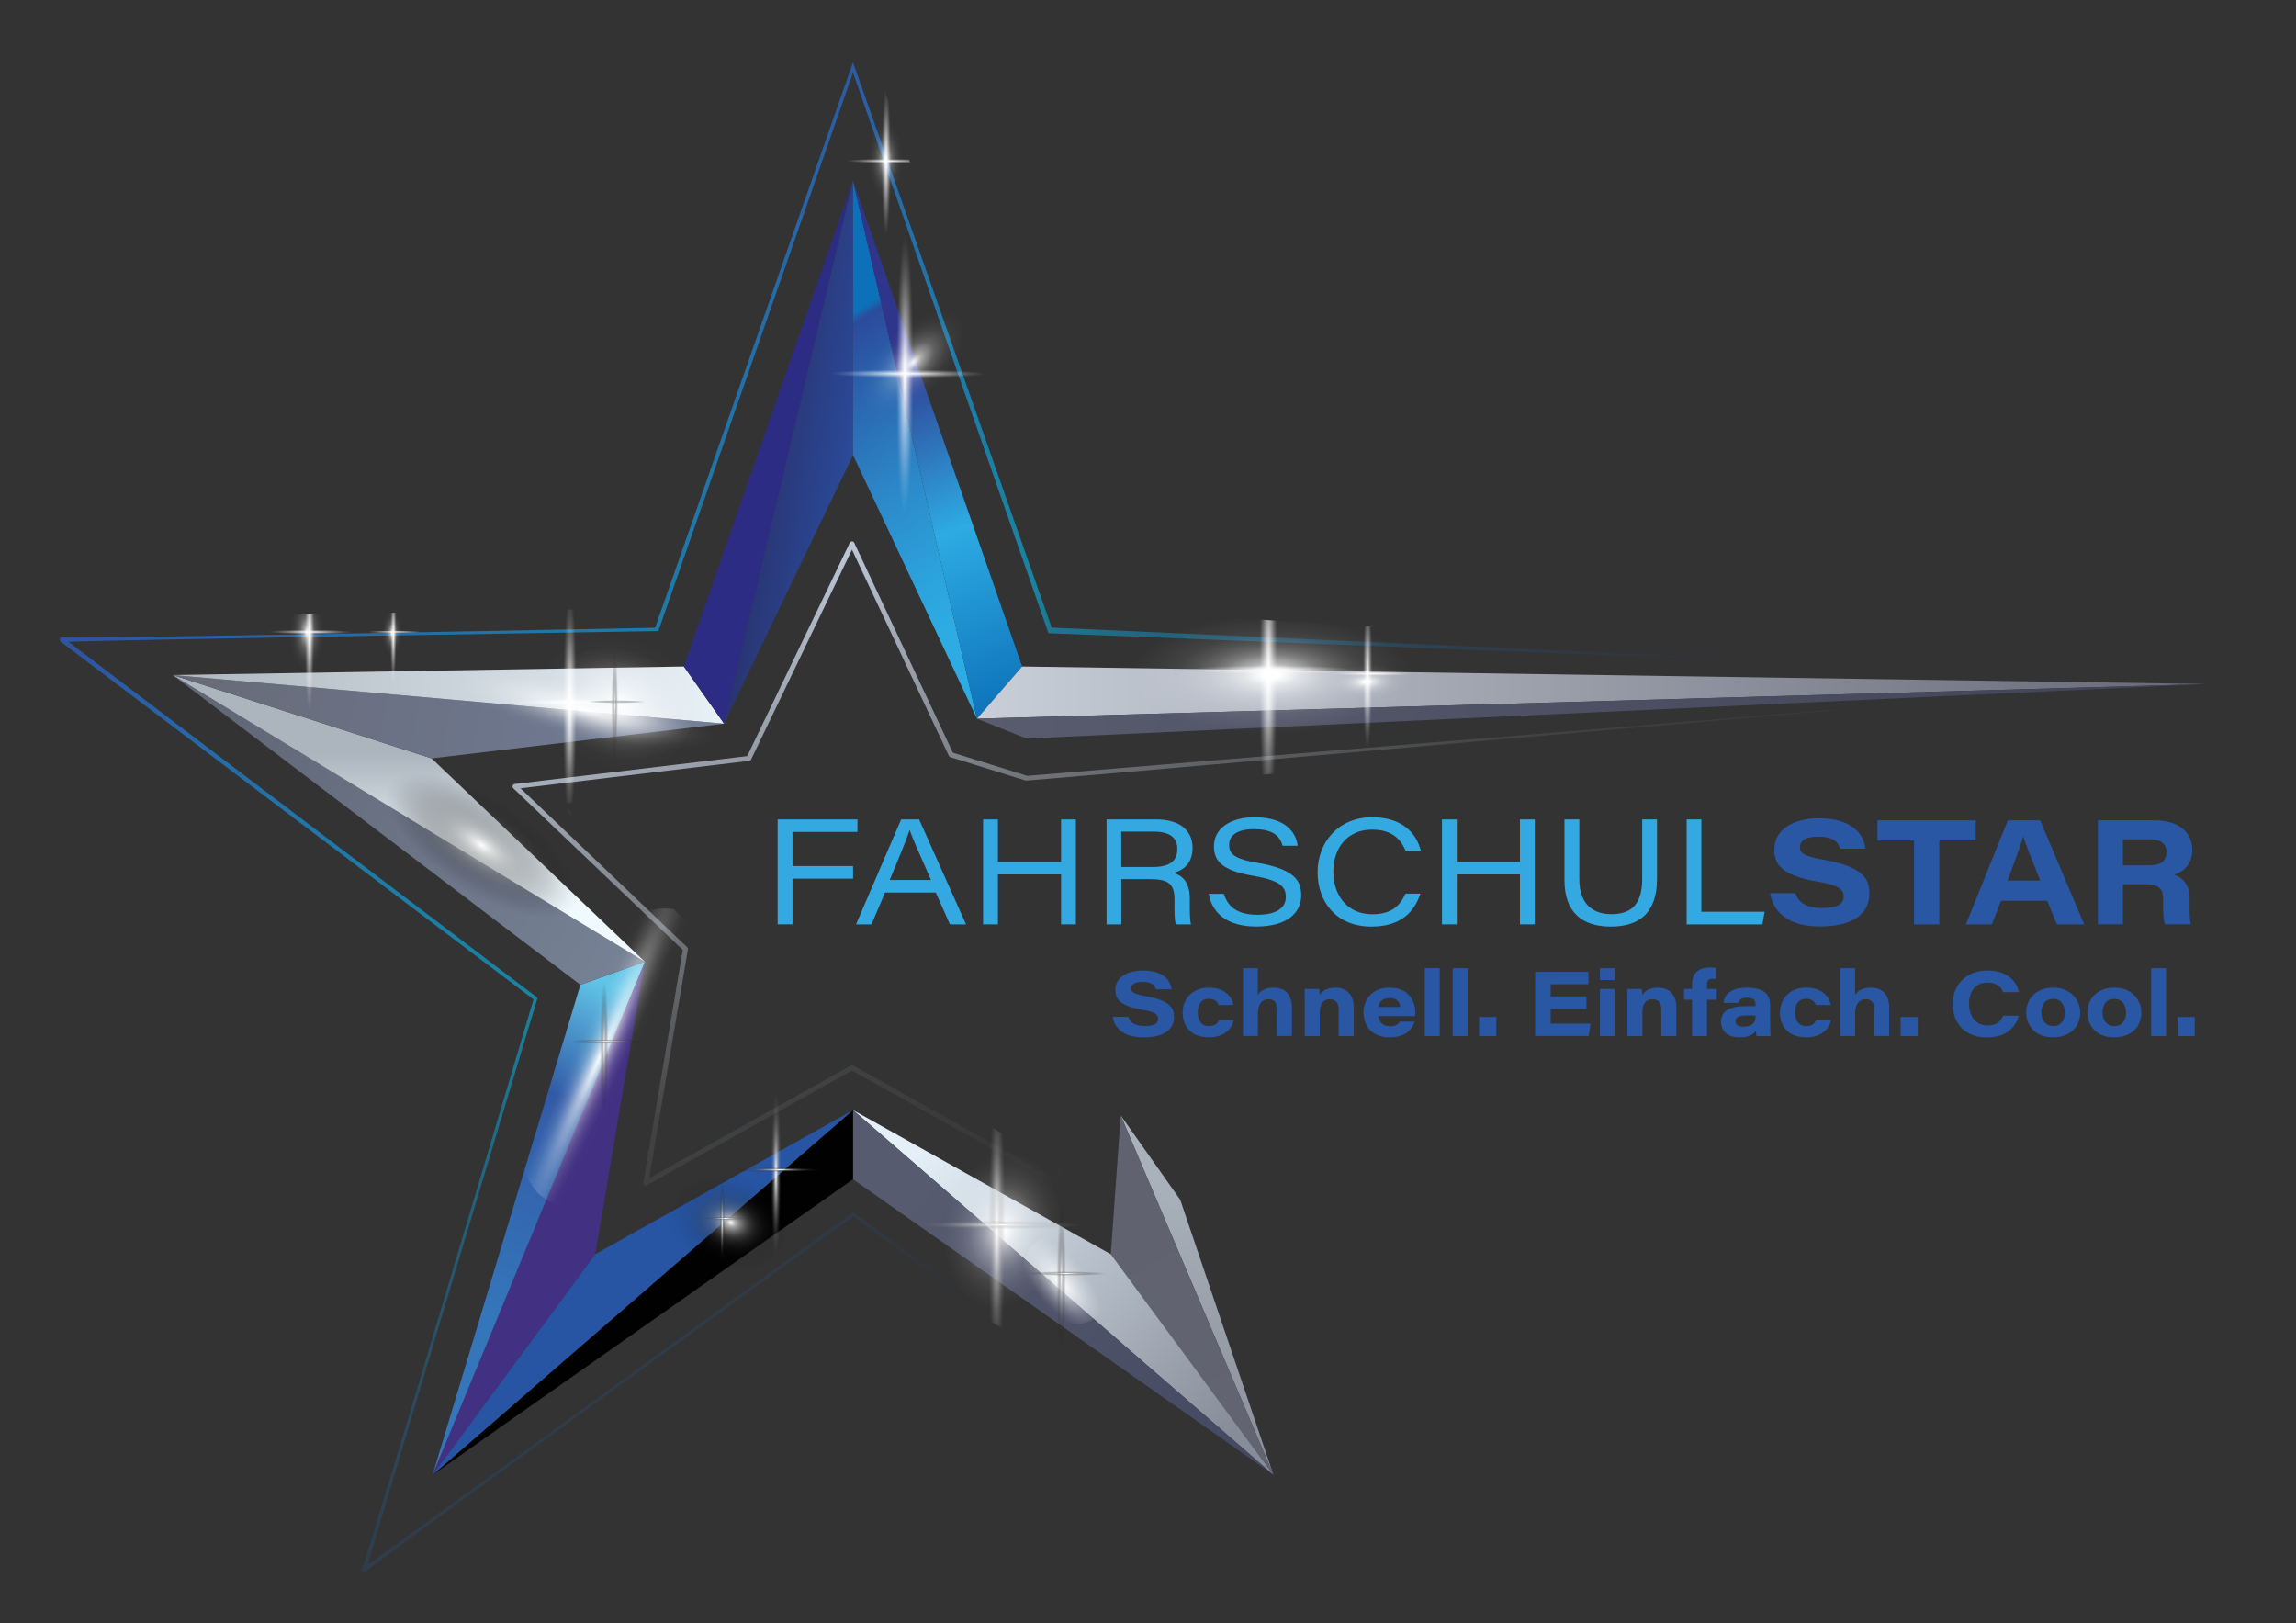 <?xml version="1.0" encoding="UTF-8"?>
<svg xmlns="http://www.w3.org/2000/svg" xmlns:xlink="http://www.w3.org/1999/xlink" viewBox="0 0 821.16 580.53">
  <rect x="0" y="0" width="821.16" height="580.53" fill="#333333" stroke="none"/>
  <defs>
    <style>
      .cls-1 {
        fill: url(#Unbenannter_Verlauf_1077);
      }

      .cls-1, .cls-2, .cls-3, .cls-4, .cls-5, .cls-6, .cls-7, .cls-8, .cls-9, .cls-10, .cls-11, .cls-12, .cls-13, .cls-14, .cls-15, .cls-16, .cls-17, .cls-18, .cls-19, .cls-20, .cls-21, .cls-22, .cls-23, .cls-24, .cls-25, .cls-26, .cls-27, .cls-28, .cls-29, .cls-30, .cls-31, .cls-32, .cls-33, .cls-34, .cls-35, .cls-36, .cls-37, .cls-38, .cls-39, .cls-40, .cls-41, .cls-42, .cls-43, .cls-44, .cls-45, .cls-46, .cls-47, .cls-48, .cls-49, .cls-50, .cls-51, .cls-52, .cls-53, .cls-54, .cls-55, .cls-56, .cls-57, .cls-58, .cls-59, .cls-60, .cls-61, .cls-62, .cls-63 {
        stroke-width: 0px;
      }

      .cls-2 {
        fill: url(#Unbenannter_Verlauf_1073);
      }

      .cls-3 {
        fill: url(#Unbenannter_Verlauf_1072);
      }

      .cls-4 {
        fill: url(#Unbenannter_Verlauf_1068);
      }

      .cls-5 {
        fill: url(#Unbenannter_Verlauf_1120);
      }

      .cls-6 {
        fill: url(#Unbenannter_Verlauf_1127);
      }

      .cls-7 {
        fill: url(#Unbenannter_Verlauf_1125);
      }

      .cls-8 {
        fill: url(#Unbenannter_Verlauf_1115);
      }

      .cls-9 {
        fill: url(#Unbenannter_Verlauf_1118);
      }

      .cls-10 {
        fill: url(#Unbenannter_Verlauf_1130);
      }

      .cls-11 {
        fill: url(#Unbenannter_Verlauf_1132);
      }

      .cls-12 {
        fill: url(#Unbenannter_Verlauf_1721-3);
      }

      .cls-12, .cls-13, .cls-14, .cls-15, .cls-16, .cls-17, .cls-18, .cls-19, .cls-20, .cls-21, .cls-22, .cls-23, .cls-24, .cls-25, .cls-26, .cls-27, .cls-28, .cls-29, .cls-30, .cls-31, .cls-32, .cls-33, .cls-40, .cls-41, .cls-42, .cls-43, .cls-44, .cls-48, .cls-49, .cls-50, .cls-51, .cls-52, .cls-53, .cls-54, .cls-55, .cls-56, .cls-57 {
        mix-blend-mode: color-dodge;
      }

      .cls-13 {
        fill: url(#Unbenannter_Verlauf_1721-2);
      }

      .cls-14 {
        fill: url(#Unbenannter_Verlauf_1721-6);
      }

      .cls-15 {
        fill: url(#Unbenannter_Verlauf_1721-7);
      }

      .cls-16 {
        fill: url(#Unbenannter_Verlauf_1721-9);
      }

      .cls-17 {
        fill: url(#Unbenannter_Verlauf_1721-5);
      }

      .cls-18 {
        fill: url(#Unbenannter_Verlauf_1721-8);
      }

      .cls-19 {
        fill: url(#Unbenannter_Verlauf_1721-4);
      }

      .cls-20 {
        fill: url(#Unbenannter_Verlauf_1727-9);
      }

      .cls-21 {
        fill: url(#Unbenannter_Verlauf_1727-2);
      }

      .cls-22 {
        fill: url(#Unbenannter_Verlauf_1727-5);
      }

      .cls-23 {
        fill: url(#Unbenannter_Verlauf_1727-8);
      }

      .cls-24 {
        fill: url(#Unbenannter_Verlauf_1727-7);
      }

      .cls-25 {
        fill: url(#Unbenannter_Verlauf_1727-3);
      }

      .cls-26 {
        fill: url(#Unbenannter_Verlauf_1727-6);
      }

      .cls-27 {
        fill: url(#Unbenannter_Verlauf_1727-4);
      }

      .cls-28 {
        fill: url(#Unbenannter_Verlauf_1786-2);
      }

      .cls-29 {
        fill: url(#Unbenannter_Verlauf_1786-3);
      }

      .cls-30 {
        fill: url(#Unbenannter_Verlauf_1786-4);
      }

      .cls-31 {
        fill: url(#Unbenannter_Verlauf_15);
      }

      .cls-32 {
        fill: url(#Unbenannter_Verlauf_13);
      }

      .cls-33 {
        fill: url(#Unbenannter_Verlauf_17);
      }

      .cls-64 {
        clip-path: url(#clippath);
      }

      .cls-34 {
        fill: none;
      }

      .cls-35 {
        fill: url(#Unbenannter_Verlauf_1697);
      }

      .cls-35, .cls-36, .cls-37 {
        mix-blend-mode: lighten;
      }

      .cls-36 {
        fill: url(#Unbenannter_Verlauf_1736);
      }

      .cls-37 {
        fill: url(#Unbenannter_Verlauf_1722);
      }

      .cls-38 {
        fill: url(#Unbenannter_Verlauf_8);
      }

      .cls-39 {
        fill: url(#Unbenannter_Verlauf_2);
      }

      .cls-40 {
        fill: url(#Unbenannter_Verlauf_1727-10);
      }

      .cls-41 {
        fill: url(#Unbenannter_Verlauf_1727-12);
      }

      .cls-42 {
        fill: url(#Unbenannter_Verlauf_1727-13);
      }

      .cls-43 {
        fill: url(#Unbenannter_Verlauf_1727-14);
      }

      .cls-44 {
        fill: url(#Unbenannter_Verlauf_1727-11);
      }

      .cls-45 {
        fill: url(#Unbenannter_Verlauf_50);
      }

      .cls-46 {
        fill: url(#Unbenannter_Verlauf_35);
      }

      .cls-47 {
        fill: url(#Unbenannter_Verlauf_18);
      }

      .cls-48 {
        fill: url(#Unbenannter_Verlauf_1619);
      }

      .cls-49 {
        fill: url(#Unbenannter_Verlauf_1821);
      }

      .cls-50 {
        fill: url(#Unbenannter_Verlauf_1775);
      }

      .cls-51 {
        fill: url(#Unbenannter_Verlauf_1721);
      }

      .cls-52 {
        fill: url(#Unbenannter_Verlauf_1727);
      }

      .cls-53 {
        fill: url(#Unbenannter_Verlauf_1786);
      }

      .cls-54 {
        fill: url(#Unbenannter_Verlauf_1764);
      }

      .cls-55 {
        fill: url(#Unbenannter_Verlauf_1851);
      }

      .cls-56 {
        fill: url(#Unbenannter_Verlauf_1835);
      }

      .cls-57 {
        fill: url(#Unbenannter_Verlauf_1844);
      }

      .cls-65 {
        isolation: isolate;
      }

      .cls-58 {
        fill: #2d2c85;
      }

      .cls-59 {
        fill: #2957a3;
      }

      .cls-60 {
        fill: #2755a3;
      }

      .cls-61 {
        fill: #34a9e1;
      }

      .cls-62 {
        fill: #423082;
      }

      .cls-63 {
        fill: #010101;
      }
    </style>
    <clipPath id="clippath">
      <path class="cls-34" d="M430.5,426.17l14.22,48.44,16.25,60.33-155.89-91.17s-188.59,136.5-187.41,136.57c-.68.54-1.77-.22-1.47-1.05.72.5,66-218.95,66-218.95L.36,222.8c-.71-.49-.31-1.74.56-1.71-.25.86,228.05-3.65,228.05-3.65L305.08,0l76.41,217.38s440.63,26.91,439.67,26.57l-201.3,18.32c-8.24.65-253.27,22.28-253.37,22.12l-30.78-9.3c-.22-.07-.38-.23-.47-.41l-30.81-61.49h0l-31.38,65.24c-.11.24-.35.4-.6.43l-71.12,8.53h0l51.84,49.42c.19.18.27.44.23.69l-13.69,73.11,64.35-37c.24-.14.53-.13.76,0l86.56,51.22,2.22-18.67,2.22-21.33c0-.23,34.67,41.33,34.67,41.33Z"/>
    </clipPath>
    <linearGradient id="Unbenannter_Verlauf_8" data-name="Unbenannter Verlauf 8" x1="203.31" y1="88.96" x2="534.94" y2="494.82" gradientUnits="userSpaceOnUse">
      <stop offset="0" stop-color="#2f54a2"/>
      <stop offset=".38" stop-color="#09b8e9" stop-opacity=".6"/>
      <stop offset=".73" stop-color="#253687" stop-opacity="0"/>
    </linearGradient>
    <linearGradient id="Unbenannter_Verlauf_1125" data-name="Unbenannter Verlauf 1125" x1="414.49" y1="421.2" x2="452.87" y2="513.22" gradientUnits="userSpaceOnUse">
      <stop offset="0" stop-color="#a9b2bb"/>
      <stop offset="1" stop-color="#8d919b"/>
    </linearGradient>
    <linearGradient id="Unbenannter_Verlauf_1120" data-name="Unbenannter Verlauf 1120" x1="402.8" y1="430" x2="450.82" y2="510.67" gradientUnits="userSpaceOnUse">
      <stop offset="0" stop-color="#60626f"/>
      <stop offset="1" stop-color="#626471"/>
    </linearGradient>
    <linearGradient id="Unbenannter_Verlauf_1118" data-name="Unbenannter Verlauf 1118" x1="333.52" y1="406.73" x2="444.9" y2="507.75" gradientUnits="userSpaceOnUse">
      <stop offset="0" stop-color="#e4eff8"/>
      <stop offset="1" stop-color="#868c98"/>
    </linearGradient>
    <linearGradient id="Unbenannter_Verlauf_1115" data-name="Unbenannter Verlauf 1115" x1="321.13" y1="422.4" x2="437.78" y2="517.3" gradientUnits="userSpaceOnUse">
      <stop offset=".05" stop-color="#575b6f"/>
      <stop offset="1" stop-color="#444a62"/>
    </linearGradient>
    <linearGradient id="Unbenannter_Verlauf_18" data-name="Unbenannter Verlauf 18" x1="169.72" y1="466.13" x2="218.8" y2="352.95" gradientUnits="userSpaceOnUse">
      <stop offset="0" stop-color="#3575ba"/>
      <stop offset=".65" stop-color="#315aa6"/>
      <stop offset="1" stop-color="#61c5e7"/>
    </linearGradient>
    <linearGradient id="Unbenannter_Verlauf_1077" data-name="Unbenannter Verlauf 1077" x1="83.05" y1="262.83" x2="219.36" y2="348.22" gradientUnits="userSpaceOnUse">
      <stop offset="0" stop-color="#626878"/>
      <stop offset="1" stop-color="#768195"/>
    </linearGradient>
    <linearGradient id="Unbenannter_Verlauf_1073" data-name="Unbenannter Verlauf 1073" x1="146.3" y1="316.86" x2="146.07" y2="269.62" gradientUnits="userSpaceOnUse">
      <stop offset="0" stop-color="#f0f9fe"/>
      <stop offset=".23" stop-color="#e6eff4"/>
      <stop offset=".62" stop-color="#cbd4db"/>
      <stop offset="1" stop-color="#acb4bd"/>
    </linearGradient>
    <linearGradient id="Unbenannter_Verlauf_1072" data-name="Unbenannter Verlauf 1072" x1="66.44" y1="234.21" x2="259.05" y2="276.5" gradientUnits="userSpaceOnUse">
      <stop offset="0" stop-color="#686b77"/>
      <stop offset=".52" stop-color="#6c7489"/>
      <stop offset="1" stop-color="#727e97"/>
    </linearGradient>
    <linearGradient id="Unbenannter_Verlauf_1068" data-name="Unbenannter Verlauf 1068" x1="286.47" y1="251.44" x2="58.1" y2="232.55" gradientUnits="userSpaceOnUse">
      <stop offset="0" stop-color="#f0f9fe"/>
      <stop offset="1" stop-color="#acb4bd"/>
    </linearGradient>
    <linearGradient id="Unbenannter_Verlauf_35" data-name="Unbenannter Verlauf 35" x1="306.48" y1="165.53" x2="257.3" y2="157.85" gradientUnits="userSpaceOnUse">
      <stop offset="0" stop-color="#b87e4c"/>
      <stop offset=".01" stop-color="#2b4b9b"/>
      <stop offset="1" stop-color="#28285b"/>
    </linearGradient>
    <linearGradient id="Unbenannter_Verlauf_50" data-name="Unbenannter Verlauf 50" x1="299.28" y1="115.6" x2="358.82" y2="211.91" gradientUnits="userSpaceOnUse">
      <stop offset="0" stop-color="#0d71b9"/>
      <stop offset=".03" stop-color="#2b4b9b"/>
      <stop offset=".22" stop-color="#2b63ad"/>
      <stop offset=".56" stop-color="#2c8aca"/>
      <stop offset=".83" stop-color="#2ca2dc"/>
      <stop offset="1" stop-color="#2dabe3"/>
    </linearGradient>
    <linearGradient id="Unbenannter_Verlauf_2" data-name="Unbenannter Verlauf 2" x1="364.02" y1="253.82" x2="314.91" y2="129.64" gradientUnits="userSpaceOnUse">
      <stop offset="0" stop-color="#0d71b9"/>
      <stop offset=".51" stop-color="#2dabe3"/>
      <stop offset="1" stop-color="#30358c"/>
    </linearGradient>
    <linearGradient id="Unbenannter_Verlauf_1127" data-name="Unbenannter Verlauf 1127" x1="349.4" y1="247.69" x2="789.01" y2="247.69" gradientUnits="userSpaceOnUse">
      <stop offset="0" stop-color="#c8cfd9"/>
      <stop offset="1" stop-color="#666875"/>
    </linearGradient>
    <linearGradient id="Unbenannter_Verlauf_1130" data-name="Unbenannter Verlauf 1130" x1="349.4" y1="254.36" x2="789.01" y2="254.36" gradientUnits="userSpaceOnUse">
      <stop offset="0" stop-color="#595c6e"/>
      <stop offset="1" stop-color="#414358"/>
    </linearGradient>
    <linearGradient id="Unbenannter_Verlauf_1132" data-name="Unbenannter Verlauf 1132" x1="369.51" y1="164.03" x2="469.07" y2="382.74" gradientUnits="userSpaceOnUse">
      <stop offset="0" stop-color="#bdc7d8"/>
      <stop offset=".67" stop-color="#c6cfd7" stop-opacity=".1"/>
      <stop offset="1" stop-color="#c6cfd7" stop-opacity="0"/>
    </linearGradient>
    <radialGradient id="Unbenannter_Verlauf_1786" data-name="Unbenannter Verlauf 1786" cx="1240.21" cy="-386.34" fx="1240.21" fy="-386.34" r="24.14" gradientTransform="translate(2071.92 414.34) rotate(-158.16) scale(1.17 1) skewX(-31.13)" gradientUnits="userSpaceOnUse">
      <stop offset="0" stop-color="#fff"/>
      <stop offset="0" stop-color="#fff" stop-opacity=".96"/>
      <stop offset=".05" stop-color="#fff" stop-opacity=".78"/>
      <stop offset=".09" stop-color="#fff" stop-opacity=".61"/>
      <stop offset=".14" stop-color="#fff" stop-opacity=".47"/>
      <stop offset=".2" stop-color="#fff" stop-opacity=".34"/>
      <stop offset=".25" stop-color="#fff" stop-opacity=".23"/>
      <stop offset=".32" stop-color="#fff" stop-opacity=".15"/>
      <stop offset=".4" stop-color="#fff" stop-opacity=".08"/>
      <stop offset=".49" stop-color="#fff" stop-opacity=".03"/>
      <stop offset=".63" stop-color="#fff" stop-opacity="0"/>
      <stop offset="1" stop-color="#fff" stop-opacity="0"/>
    </radialGradient>
    <radialGradient id="Unbenannter_Verlauf_1844" data-name="Unbenannter Verlauf 1844" cx="-165.67" cy="172.26" fx="-165.67" fy="172.26" r="27.45" gradientTransform="translate(616.13 366.47) rotate(43.53) scale(1.08 1.34) skewX(12.93)" gradientUnits="userSpaceOnUse">
      <stop offset=".03" stop-color="#fff"/>
      <stop offset=".07" stop-color="#fff" stop-opacity=".85"/>
      <stop offset=".12" stop-color="#fff" stop-opacity=".68"/>
      <stop offset=".18" stop-color="#fff" stop-opacity=".51"/>
      <stop offset=".25" stop-color="#fff" stop-opacity=".37"/>
      <stop offset=".32" stop-color="#fff" stop-opacity=".26"/>
      <stop offset=".4" stop-color="#fff" stop-opacity=".16"/>
      <stop offset=".49" stop-color="#fff" stop-opacity=".09"/>
      <stop offset=".59" stop-color="#fff" stop-opacity=".04"/>
      <stop offset=".73" stop-color="#fff" stop-opacity="0"/>
      <stop offset="1" stop-color="#fff" stop-opacity="0"/>
    </radialGradient>
    <radialGradient id="Unbenannter_Verlauf_1775" data-name="Unbenannter Verlauf 1775" cx="250.03" cy="1324.62" fx="250.03" fy="1324.62" r="38.76" gradientTransform="translate(-69.67 2476.28) rotate(-105.65) scale(1.01 .65) skewX(53.55)" gradientUnits="userSpaceOnUse">
      <stop offset="0" stop-color="#fff"/>
      <stop offset=".08" stop-color="#fff" stop-opacity=".8"/>
      <stop offset=".17" stop-color="#fff" stop-opacity=".59"/>
      <stop offset=".26" stop-color="#fff" stop-opacity=".41"/>
      <stop offset=".35" stop-color="#fff" stop-opacity=".26"/>
      <stop offset=".44" stop-color="#fff" stop-opacity=".15"/>
      <stop offset=".52" stop-color="#fff" stop-opacity=".07"/>
      <stop offset=".61" stop-color="#fff" stop-opacity=".02"/>
      <stop offset=".69" stop-color="#fff" stop-opacity="0"/>
      <stop offset="1" stop-color="#fff" stop-opacity="0"/>
    </radialGradient>
    <radialGradient id="Unbenannter_Verlauf_1786-2" data-name="Unbenannter Verlauf 1786" cx="293.14" cy="14.17" fx="293.14" fy="14.17" r="16.33" gradientTransform="translate(325.06 -341.45) rotate(90) scale(1.36 .59)" xlink:href="#Unbenannter_Verlauf_1786"/>
    <radialGradient id="Unbenannter_Verlauf_1619" data-name="Unbenannter Verlauf 1619" cx="-89.93" cy="57.25" fx="-89.93" fy="57.25" r="19.25" gradientTransform="translate(276.44 145.58) rotate(.65) scale(1.16 2.77) skewX(1.28)" gradientUnits="userSpaceOnUse">
      <stop offset="0" stop-color="#fff"/>
      <stop offset=".15" stop-color="#bababa" stop-opacity=".73"/>
      <stop offset=".31" stop-color="#787878" stop-opacity=".47"/>
      <stop offset=".46" stop-color="#454545" stop-opacity=".27"/>
      <stop offset=".59" stop-color="#202020" stop-opacity=".12"/>
      <stop offset=".69" stop-color="#090909" stop-opacity=".03"/>
      <stop offset=".75" stop-color="#010101" stop-opacity="0"/>
    </radialGradient>
    <radialGradient id="Unbenannter_Verlauf_1821" data-name="Unbenannter Verlauf 1821" cx="-64.31" cy="85.34" fx="-64.31" fy="85.34" r="26.3" gradientTransform="translate(219.21 166.24) rotate(-89.35) scale(1.16 2.77) skewX(1.28)" gradientUnits="userSpaceOnUse">
      <stop offset=".04" stop-color="#fff"/>
      <stop offset=".09" stop-color="#fff" stop-opacity=".81"/>
      <stop offset=".13" stop-color="#fff" stop-opacity=".64"/>
      <stop offset=".19" stop-color="#fff" stop-opacity=".49"/>
      <stop offset=".24" stop-color="#fff" stop-opacity=".36"/>
      <stop offset=".31" stop-color="#fff" stop-opacity=".24"/>
      <stop offset=".38" stop-color="#fff" stop-opacity=".15"/>
      <stop offset=".46" stop-color="#fff" stop-opacity=".08"/>
      <stop offset=".56" stop-color="#fff" stop-opacity=".04"/>
      <stop offset=".69" stop-color="#fff" stop-opacity="0"/>
      <stop offset="1" stop-color="#fff" stop-opacity="0"/>
    </radialGradient>
    <radialGradient id="Unbenannter_Verlauf_1786-3" data-name="Unbenannter Verlauf 1786" cx="114.55" cy="139.02" fx="114.55" fy="139.02" r="16.33" gradientTransform="translate(191.79 70.36) rotate(90) scale(1.36 .59)" xlink:href="#Unbenannter_Verlauf_1786"/>
    <radialGradient id="Unbenannter_Verlauf_1851" data-name="Unbenannter Verlauf 1851" cx="93.8" cy="335.7" fx="93.8" fy="335.7" r="16.33" gradientTransform="translate(577.18 329.72) rotate(90) scale(1.36 .59)" gradientUnits="userSpaceOnUse">
      <stop offset="0" stop-color="#fff"/>
      <stop offset=".16" stop-color="#fff" stop-opacity=".76"/>
      <stop offset=".32" stop-color="#fff" stop-opacity=".53"/>
      <stop offset=".49" stop-color="#fff" stop-opacity=".34"/>
      <stop offset=".64" stop-color="#fff" stop-opacity=".19"/>
      <stop offset=".78" stop-color="#fff" stop-opacity=".09"/>
      <stop offset=".9" stop-color="#fff" stop-opacity=".02"/>
      <stop offset="1" stop-color="#fff" stop-opacity="0"/>
    </radialGradient>
    <radialGradient id="Unbenannter_Verlauf_1835" data-name="Unbenannter Verlauf 1835" cx="22.94" cy="151.11" fx="22.94" fy="151.11" r="16.33" gradientTransform="translate(457.4 154.63) scale(1.36 .59)" gradientUnits="userSpaceOnUse">
      <stop offset=".04" stop-color="#fff"/>
      <stop offset=".05" stop-color="#fff" stop-opacity=".96"/>
      <stop offset=".09" stop-color="#fff" stop-opacity=".78"/>
      <stop offset=".13" stop-color="#fff" stop-opacity=".61"/>
      <stop offset=".18" stop-color="#fff" stop-opacity=".47"/>
      <stop offset=".23" stop-color="#fff" stop-opacity=".34"/>
      <stop offset=".29" stop-color="#fff" stop-opacity=".23"/>
      <stop offset=".35" stop-color="#fff" stop-opacity=".15"/>
      <stop offset=".42" stop-color="#fff" stop-opacity=".08"/>
      <stop offset=".52" stop-color="#fff" stop-opacity=".03"/>
      <stop offset=".64" stop-color="#fff" stop-opacity="0"/>
      <stop offset="1" stop-color="#fff" stop-opacity="0"/>
    </radialGradient>
    <radialGradient id="Unbenannter_Verlauf_1764" data-name="Unbenannter Verlauf 1764" cx="475.46" cy="191.1" fx="475.46" fy="191.1" r="82.22" gradientTransform="translate(865.94 395.67) rotate(179.86) scale(1.36 .13) skewX(.04)" gradientUnits="userSpaceOnUse">
      <stop offset="0" stop-color="#fff"/>
      <stop offset="0" stop-color="#fff" stop-opacity=".98"/>
      <stop offset=".09" stop-color="#fff" stop-opacity=".78"/>
      <stop offset=".17" stop-color="#fff" stop-opacity=".6"/>
      <stop offset=".26" stop-color="#fff" stop-opacity=".44"/>
      <stop offset=".35" stop-color="#fff" stop-opacity=".3"/>
      <stop offset=".45" stop-color="#fff" stop-opacity=".19"/>
      <stop offset=".55" stop-color="#fff" stop-opacity=".11"/>
      <stop offset=".67" stop-color="#fff" stop-opacity=".05"/>
      <stop offset=".8" stop-color="#fff" stop-opacity=".01"/>
      <stop offset="1" stop-color="#fff" stop-opacity="0"/>
    </radialGradient>
    <radialGradient id="Unbenannter_Verlauf_1786-4" data-name="Unbenannter Verlauf 1786" cx="140.88" cy="139.16" fx="140.88" fy="139.16" r="9.6" gradientTransform="translate(222.32 34.82) rotate(90) scale(1.36 .59)" xlink:href="#Unbenannter_Verlauf_1786"/>
    <radialGradient id="Unbenannter_Verlauf_1727" data-name="Unbenannter Verlauf 1727" cx="299.01" cy="54.37" fx="299.01" fy="54.37" r="23.76" gradientTransform="translate(600.62 -127.67) rotate(146.25) scale(1.13 .07) skewX(.63)" gradientUnits="userSpaceOnUse">
      <stop offset="0" stop-color="#fff"/>
      <stop offset=".16" stop-color="#fff" stop-opacity=".79"/>
      <stop offset=".39" stop-color="#fff" stop-opacity=".51"/>
      <stop offset=".6" stop-color="#fff" stop-opacity=".29"/>
      <stop offset=".78" stop-color="#fff" stop-opacity=".13"/>
      <stop offset=".92" stop-color="#fff" stop-opacity=".04"/>
      <stop offset="1" stop-color="#fff" stop-opacity="0"/>
    </radialGradient>
    <radialGradient id="Unbenannter_Verlauf_1727-2" data-name="Unbenannter Verlauf 1727" cx="293.77" cy="61.73" fx="293.77" fy="61.73" r="13.51" gradientTransform="translate(499.64 336.39) rotate(-123.75) scale(1.13 .06) skewX(.53)" xlink:href="#Unbenannter_Verlauf_1727"/>
    <radialGradient id="Unbenannter_Verlauf_1727-3" data-name="Unbenannter Verlauf 1727" cx="87.38" cy="-22.63" fx="87.38" fy="-22.63" r="23.76" gradientTransform="translate(191.5 171) rotate(146.25) scale(1.13 .07) skewX(.63)" xlink:href="#Unbenannter_Verlauf_1727"/>
    <radialGradient id="Unbenannter_Verlauf_1727-4" data-name="Unbenannter Verlauf 1727" cx="230.06" cy="317.5" fx="230.06" fy="317.5" r="13.51" gradientTransform="translate(242.69 456.1) rotate(-123.75) scale(1.13 .06) skewX(.53)" xlink:href="#Unbenannter_Verlauf_1727"/>
    <radialGradient id="Unbenannter_Verlauf_1727-5" data-name="Unbenannter Verlauf 1727" cx="101.35" cy="2.28" fx="101.35" fy="2.28" r="15.6" gradientTransform="translate(235.97 163.43) rotate(146.25) scale(1.13 .07) skewX(.63)" xlink:href="#Unbenannter_Verlauf_1727"/>
    <radialGradient id="Unbenannter_Verlauf_1727-6" data-name="Unbenannter Verlauf 1727" cx="250.63" cy="300.7" fx="250.63" fy="300.7" r="8.87" gradientTransform="translate(286.23 474.72) rotate(-123.75) scale(1.13 .06) skewX(.53)" xlink:href="#Unbenannter_Verlauf_1727"/>
    <radialGradient id="Unbenannter_Verlauf_1722" data-name="Unbenannter Verlauf 1722" cx="408.5" cy="239.38" fx="408.5" fy="239.38" r="63.67" gradientTransform="translate(1034.36 96.53) rotate(133.53) scale(1.08 1.34) skewX(12.93)" gradientUnits="userSpaceOnUse">
      <stop offset="0" stop-color="#fff" stop-opacity="0"/>
      <stop offset=".1" stop-color="#c1c1c1" stop-opacity="0"/>
      <stop offset="1" stop-color="#010101" stop-opacity="0"/>
    </radialGradient>
    <radialGradient id="Unbenannter_Verlauf_1727-7" data-name="Unbenannter Verlauf 1727" cx="237.14" cy="270.09" fx="237.14" fy="270.09" r="46.56" gradientTransform="translate(689.92 103.66) rotate(146.25) scale(1.13 .07) skewX(.63)" xlink:href="#Unbenannter_Verlauf_1727"/>
    <radialGradient id="Unbenannter_Verlauf_1727-8" data-name="Unbenannter Verlauf 1727" cx="472.37" cy="136.28" fx="472.37" fy="136.28" r="26.47" gradientTransform="translate(746.68 689.39) rotate(-123.75) scale(1.13 .06) skewX(.53)" xlink:href="#Unbenannter_Verlauf_1727"/>
    <radialGradient id="Unbenannter_Verlauf_1727-9" data-name="Unbenannter Verlauf 1727" cx="249.69" cy="102.63" fx="249.69" fy="102.63" r="44.13" gradientTransform="translate(563.21 -18.26) rotate(146.25) scale(1.13 .07) skewX(.63)" xlink:href="#Unbenannter_Verlauf_1727"/>
    <radialGradient id="Unbenannter_Verlauf_1727-10" data-name="Unbenannter Verlauf 1727" cx="333.81" cy="121.14" fx="333.81" fy="121.14" r="25.08" gradientTransform="translate(529.61 452.59) rotate(-123.75) scale(1.13 .06) skewX(.53)" xlink:href="#Unbenannter_Verlauf_1727"/>
    <radialGradient id="Unbenannter_Verlauf_15" data-name="Unbenannter Verlauf 15" cx="55.4" cy="300.67" fx="55.4" fy="300.67" r="44.38" gradientTransform="translate(423.47 418.78) rotate(146.25) scale(1.13 .07) skewX(.63)" gradientUnits="userSpaceOnUse">
      <stop offset="0" stop-color="#fff"/>
      <stop offset=".16" stop-color="#e9e9e9" stop-opacity=".79"/>
      <stop offset=".39" stop-color="#cbcbcb" stop-opacity=".51"/>
      <stop offset=".6" stop-color="#b4b4b4" stop-opacity=".29"/>
      <stop offset=".78" stop-color="#a4a4a4" stop-opacity=".13"/>
      <stop offset=".92" stop-color="#999" stop-opacity=".04"/>
      <stop offset="1" stop-color="#969696" stop-opacity="0"/>
    </radialGradient>
    <radialGradient id="Unbenannter_Verlauf_17" data-name="Unbenannter Verlauf 17" cx="497.66" cy="355.95" fx="497.66" fy="355.95" r="25.23" gradientTransform="translate(656.53 921.33) rotate(-123.75) scale(1.13 .06) skewX(.53)" gradientUnits="userSpaceOnUse">
      <stop offset="0" stop-color="#fff"/>
      <stop offset=".16" stop-color="#e9e9e9" stop-opacity=".79"/>
      <stop offset=".39" stop-color="#cbcbcb" stop-opacity=".51"/>
      <stop offset=".6" stop-color="#b4b4b4" stop-opacity=".29"/>
      <stop offset=".78" stop-color="#a4a4a4" stop-opacity=".13"/>
      <stop offset=".92" stop-color="#999" stop-opacity=".04"/>
      <stop offset="1" stop-color="#969696" stop-opacity="0"/>
    </radialGradient>
    <radialGradient id="Unbenannter_Verlauf_1721" data-name="Unbenannter Verlauf 1721" cx="54.2" cy="329.56" fx="54.2" fy="329.56" r="22.99" gradientTransform="translate(447.06 438.59) rotate(146.25) scale(1.13 .07) skewX(.63)" gradientUnits="userSpaceOnUse">
      <stop offset="0" stop-color="#fff"/>
      <stop offset=".16" stop-color="#cacaca" stop-opacity=".79"/>
      <stop offset=".39" stop-color="#838383" stop-opacity=".51"/>
      <stop offset=".6" stop-color="#4b4b4b" stop-opacity=".29"/>
      <stop offset=".78" stop-color="#222" stop-opacity=".13"/>
      <stop offset=".92" stop-color="#0a0a0a" stop-opacity=".04"/>
      <stop offset="1" stop-color="#010101" stop-opacity="0"/>
    </radialGradient>
    <radialGradient id="Unbenannter_Verlauf_1721-2" data-name="Unbenannter Verlauf 1721" cx="521.46" cy="357.61" fx="521.46" fy="357.61" r="13.07" gradientTransform="translate(694.18 961.28) rotate(-123.75) scale(1.13 .06) skewX(.53)" xlink:href="#Unbenannter_Verlauf_1721"/>
    <radialGradient id="Unbenannter_Verlauf_13" data-name="Unbenannter Verlauf 13" cx="32.4" cy="223.91" fx="32.4" fy="223.91" r="25.89" gradientTransform="translate(319.13 410.08) rotate(146.25) scale(1.13 .07) skewX(.63)" gradientUnits="userSpaceOnUse">
      <stop offset="0" stop-color="#fff"/>
      <stop offset=".16" stop-color="#e9e9e9" stop-opacity=".79"/>
      <stop offset=".39" stop-color="#cbcbcb" stop-opacity=".51"/>
      <stop offset=".6" stop-color="#b4b4b4" stop-opacity=".29"/>
      <stop offset=".78" stop-color="#a4a4a4" stop-opacity=".13"/>
      <stop offset=".92" stop-color="#999" stop-opacity=".04"/>
      <stop offset="1" stop-color="#969696" stop-opacity="0"/>
    </radialGradient>
    <radialGradient id="Unbenannter_Verlauf_1721-3" data-name="Unbenannter Verlauf 1721" cx="434.06" cy="383.93" fx="434.06" fy="383.93" r="14.71" gradientTransform="translate(535.85 843.11) rotate(-123.75) scale(1.13 .06) skewX(.53)" xlink:href="#Unbenannter_Verlauf_1721"/>
    <radialGradient id="Unbenannter_Verlauf_1721-4" data-name="Unbenannter Verlauf 1721" cx="35.51" cy="147.04" fx="35.51" fy="147.04" r="20.88" gradientTransform="translate(256.73 358.5) rotate(146.25) scale(1.13 .07) skewX(.63)" xlink:href="#Unbenannter_Verlauf_1721"/>
    <radialGradient id="Unbenannter_Verlauf_1721-5" data-name="Unbenannter Verlauf 1721" cx="370.44" cy="380.21" fx="370.44" fy="380.21" r="11.87" gradientTransform="translate(434.21 737.22) rotate(-123.75) scale(1.13 .06) skewX(.53)" xlink:href="#Unbenannter_Verlauf_1721"/>
    <radialGradient id="Unbenannter_Verlauf_1697" data-name="Unbenannter Verlauf 1697" cx="246.4" cy="437.16" fx="246.4" fy="437.16" r="18.44" gradientTransform="translate(944.01 569.11) rotate(133.53) scale(1.08 1.34) skewX(12.93)" gradientUnits="userSpaceOnUse">
      <stop offset="0" stop-color="#fff"/>
      <stop offset=".07" stop-color="#d2d2d2" stop-opacity=".82"/>
      <stop offset=".17" stop-color="#a1a1a1" stop-opacity=".63"/>
      <stop offset=".26" stop-color="#767676" stop-opacity=".46"/>
      <stop offset=".36" stop-color="#525252" stop-opacity=".32"/>
      <stop offset=".47" stop-color="#343434" stop-opacity=".2"/>
      <stop offset=".58" stop-color="#1d1d1d" stop-opacity=".11"/>
      <stop offset=".69" stop-color="#0d0d0d" stop-opacity=".05"/>
      <stop offset=".83" stop-color="#040404" stop-opacity=".01"/>
      <stop offset="1" stop-color="#010101" stop-opacity="0"/>
    </radialGradient>
    <radialGradient id="Unbenannter_Verlauf_1721-6" data-name="Unbenannter Verlauf 1721" cx="11.52" cy="217.63" fx="11.52" fy="217.63" r="13.48" gradientTransform="translate(280.02 440.55) rotate(146.25) scale(1.13 .07) skewX(.63)" xlink:href="#Unbenannter_Verlauf_1721"/>
    <radialGradient id="Unbenannter_Verlauf_1721-7" data-name="Unbenannter Verlauf 1721" cx="428.8" cy="409.28" fx="428.8" fy="409.28" r="7.66" gradientTransform="translate(511.99 856.74) rotate(-123.75) scale(1.13 .06) skewX(.53)" xlink:href="#Unbenannter_Verlauf_1721"/>
    <radialGradient id="Unbenannter_Verlauf_1727-11" data-name="Unbenannter Verlauf 1727" cx="113.24" cy="68.91" fx="113.24" fy="68.91" r="35.68" gradientTransform="translate(313.47 184.09) rotate(146.25) scale(1.13 .07) skewX(.63)" xlink:href="#Unbenannter_Verlauf_1727"/>
    <radialGradient id="Unbenannter_Verlauf_1727-12" data-name="Unbenannter Verlauf 1727" cx="305.86" cy="286.13" fx="305.86" fy="286.13" r="20.28" gradientTransform="translate(385.24 551.07) rotate(-123.75) scale(1.13 .06) skewX(.53)" xlink:href="#Unbenannter_Verlauf_1727"/>
    <radialGradient id="Unbenannter_Verlauf_1736" data-name="Unbenannter Verlauf 1736" cx="214.28" cy="251.83" fx="214.28" fy="251.83" r="22.77" gradientTransform="translate(668.85 270.97) rotate(133.53) scale(1.08 1.34) skewX(12.93)" gradientUnits="userSpaceOnUse">
      <stop offset="0" stop-color="#fff"/>
      <stop offset=".07" stop-color="#fff" stop-opacity=".82"/>
      <stop offset=".17" stop-color="#fff" stop-opacity=".63"/>
      <stop offset=".26" stop-color="#fff" stop-opacity=".46"/>
      <stop offset=".36" stop-color="#fff" stop-opacity=".32"/>
      <stop offset=".47" stop-color="#fff" stop-opacity=".2"/>
      <stop offset=".58" stop-color="#fff" stop-opacity=".11"/>
      <stop offset=".69" stop-color="#fff" stop-opacity=".05"/>
      <stop offset=".83" stop-color="#fff" stop-opacity=".01"/>
      <stop offset="1" stop-color="#fff" stop-opacity="0"/>
    </radialGradient>
    <radialGradient id="Unbenannter_Verlauf_1721-8" data-name="Unbenannter Verlauf 1721" cx="120.86" cy="82.09" fx="120.86" fy="82.09" r="16.65" gradientTransform="translate(337.51 179.94) rotate(146.25) scale(1.13 .07) skewX(.63)" xlink:href="#Unbenannter_Verlauf_1721"/>
    <radialGradient id="Unbenannter_Verlauf_1721-9" data-name="Unbenannter Verlauf 1721" cx="316.68" cy="277.1" fx="316.68" fy="277.1" r="9.47" gradientTransform="translate(408.12 560.76) rotate(-123.75) scale(1.13 .06) skewX(.53)" xlink:href="#Unbenannter_Verlauf_1721"/>
    <radialGradient id="Unbenannter_Verlauf_1727-13" data-name="Unbenannter Verlauf 1727" cx="252.69" cy="300.28" fx="252.69" fy="300.28" r="23.76" gradientTransform="translate(741.71 96.95) rotate(146.25) scale(1.13 .07) skewX(.63)" xlink:href="#Unbenannter_Verlauf_1727"/>
    <radialGradient id="Unbenannter_Verlauf_1727-14" data-name="Unbenannter Verlauf 1727" cx="497.24" cy="117.71" fx="497.24" fy="117.71" r="13.51" gradientTransform="translate(798.17 713.47) rotate(-123.75) scale(1.13 .06) skewX(.53)" xlink:href="#Unbenannter_Verlauf_1727"/>
  </defs>
  <g class="cls-65">
    <g id="Ebene_1" data-name="Ebene 1">
      <g id="Ebene_1-2" data-name="Ebene 1">
        <g>
          <path class="cls-61" d="M278.13,293.04h28.54v4.46h-23.24v12.21h21.67v4.51h-21.67v16.33h-5.3v-37.52Z"/>
          <path class="cls-61" d="M316.53,319.19l-4.84,11.37h-5.53l16.13-37.52h6.43l16.78,37.52h-5.77l-5.05-11.37h-18.15ZM332.96,314.68c-4.58-10.36-6.74-15.26-7.61-17.81h-.05c-.77,2.46-3.34,8.88-7.11,17.81h14.77Z"/>
          <path class="cls-61" d="M351.6,293.04h5.3v15.17h22.59v-15.17h5.3v37.52h-5.3v-17.86h-22.59v17.86h-5.3v-37.52Z"/>
          <path class="cls-61" d="M401.03,314.39v16.17h-5.27v-37.52h17.92c7.69,0,12.84,3.52,12.84,10.18,0,4.54-2.26,7.75-6.86,8.95,2.47.69,5.87,2.56,5.87,9.13v1.65c0,2.88-.02,6.03.44,7.61h-5.42c-.56-1.64-.49-4.49-.49-7.64v-1.25c0-5.53-2.15-7.28-8.72-7.28h-10.31ZM401.03,310.05h11.31c5.86,0,8.73-2.05,8.73-6.52,0-4.09-2.89-6.14-8.54-6.14h-11.51v12.66Z"/>
          <path class="cls-61" d="M437.71,319.65c1.36,4.39,4.58,7.48,11.97,7.48s10.2-2.86,10.2-6.35c0-3.69-2.07-5.96-11.74-7.59-11.28-1.91-13.98-5.45-13.98-10.56,0-6.6,6.26-10.37,14.44-10.37,12.2,0,15.08,6.39,15.5,10.18h-5.37c-.76-2.55-2.36-5.93-10.26-5.93-5.39,0-8.87,1.84-8.87,5.6,0,3.07,1.53,5,10.05,6.43,13.54,2.3,15.72,6.51,15.72,11.7,0,5.97-4.76,11.09-16.06,11.09-10.48,0-15.78-4.78-17-11.68h5.41Z"/>
          <path class="cls-61" d="M508.01,319.57c-2.14,6.44-6.85,11.78-17.54,11.78-12.46,0-19.23-8.72-19.23-19.47s7.51-19.63,19.51-19.63c10.83,0,15.92,5.83,17.39,11.99h-5.44c-1.62-3.93-4.64-7.56-12.02-7.56-8.61,0-13.82,6.36-13.82,15.01s5.17,15.25,13.88,15.25c7.06,0,9.89-3.03,11.93-7.36h5.36Z"/>
          <path class="cls-61" d="M515.72,293.04h5.3v15.17h22.59v-15.17h5.3v37.52h-5.3v-17.86h-22.59v17.86h-5.3v-37.52Z"/>
          <path class="cls-61" d="M564.84,293.04v21.33c0,9.83,5.78,12.54,11.47,12.54,6.88,0,11.01-3.25,11.01-12.54v-21.33h5.3v21.26c0,12.2-6.37,17.05-16.51,17.05s-16.58-4.95-16.58-16.64v-21.67h5.3Z"/>
          <path class="cls-61" d="M603.22,293.04h5.27v33.01h22.63l-.8,4.51h-27.09v-37.52Z"/>
          <path class="cls-59" d="M642.11,319.41c1.07,3.21,3.63,5.32,9.81,5.32,5.78,0,7.45-1.77,7.45-4.16,0-2.56-1.71-4.01-9.55-5.34-12.91-2.21-15.25-6.4-15.25-11.39,0-7.43,7.15-11.22,15.94-11.22,12.77,0,16.23,6.56,16.65,10.89h-9.04c-.53-1.84-1.76-4.31-7.9-4.31-4.3,0-6.48,1.37-6.48,3.77,0,2.15,1.53,3.23,8.51,4.48,14.13,2.54,16.34,6.8,16.34,12.2,0,6.45-5.06,11.66-17.53,11.66-11.64,0-16.88-5.19-18-11.89h9.05Z"/>
          <path class="cls-59" d="M684.55,300.55h-13.09v-7.19h35.17v7.19h-13.05v30.01h-9.03v-30.01Z"/>
          <path class="cls-59" d="M715.64,322.12l-3.25,8.44h-9.28l14.98-37.2h11.57l15.75,37.2h-9.76l-3.46-8.44h-16.55ZM729.67,314.88c-3.46-8.52-5.15-12.87-6.04-15.71h-.05c-.83,2.78-2.81,8.44-5.6,15.71h11.7Z"/>
          <path class="cls-59" d="M759.25,316.22v14.33h-8.93v-37.2h20.25c8.58,0,13.49,4.23,13.49,10.63,0,4.8-2.79,7.63-6.47,8.8,1.52.6,5.52,2.06,5.52,8.74v1.86c0,2.55-.05,5.41.47,7.17h-9.26c-.62-1.64-.7-3.84-.7-7.78v-1.22c0-3.76-1.38-5.33-6.8-5.33h-7.56ZM759.25,309.45h9.3c4.38,0,6.28-1.58,6.28-4.72,0-2.94-1.94-4.61-6.2-4.61h-9.38v9.32Z"/>
        </g>
        <g>
          <path class="cls-59" d="M403.54,363.62c.66,1.98,2.24,3.28,6.05,3.28,3.57,0,4.6-1.09,4.6-2.57,0-1.58-1.06-2.47-5.89-3.29-7.97-1.36-9.41-3.95-9.41-7.03,0-4.58,4.41-6.93,9.84-6.93,7.88,0,10.02,4.05,10.28,6.72h-5.58c-.32-1.14-1.09-2.66-4.88-2.66-2.65,0-4,.84-4,2.33,0,1.33.95,1.99,5.25,2.77,8.72,1.57,10.09,4.2,10.09,7.53,0,3.98-3.12,7.19-10.82,7.19-7.18,0-10.42-3.2-11.11-7.34h5.58Z"/>
          <path class="cls-59" d="M441.26,364.81c-.68,3.18-3.42,6.14-8.94,6.14-6.48,0-9.34-4.08-9.34-8.91,0-4.56,3.25-8.85,9.35-8.85,6.67,0,8.62,4.36,8.82,6.22h-5.33c-.32-.92-1.13-2.23-3.45-2.23-2.76,0-3.98,2.04-3.98,4.82s1.15,4.93,3.95,4.93c1.92,0,2.91-.7,3.59-2.13h5.33Z"/>
          <path class="cls-59" d="M449.86,346.23v9.53c.64-.94,2.09-2.56,5.58-2.56,4.15,0,6.61,2.37,6.61,7.19v10.1h-5.38v-9.51c0-2.15-.58-3.65-3-3.65s-3.78,1.86-3.78,5.07v8.09h-5.33v-24.27h5.3Z"/>
          <path class="cls-59" d="M466.63,357.91c0-1.43,0-3.04-.03-4.25h5.2c.07.48.13,1.49.16,2.17.77-1.17,2.31-2.63,5.59-2.63,4.15,0,6.6,2.57,6.6,6.91v10.39h-5.38v-9.54c0-1.93-.75-3.62-3.14-3.62s-3.64,1.72-3.64,4.76v8.4h-5.35v-12.59Z"/>
          <path class="cls-59" d="M492.96,363.37c.14,2.04,1.62,3.62,4.14,3.62,2.01,0,2.96-.62,3.57-1.65h5.33c-1.02,2.98-3.55,5.61-8.96,5.61-6.89,0-9.38-4.57-9.38-8.85,0-4.74,3.19-8.9,9.34-8.9,6.55,0,9.2,4.51,9.2,8.9,0,.43,0,.73-.03,1.27h-13.21ZM500.79,360.11c-.11-1.29-.8-3.18-3.8-3.18-2.8,0-3.81,1.53-3.97,3.18h7.77Z"/>
          <path class="cls-59" d="M509.58,370.5v-24.27h5.33v24.27h-5.33Z"/>
          <path class="cls-59" d="M519.55,370.5v-24.27h5.33v24.27h-5.33Z"/>
          <path class="cls-59" d="M529,370.5v-6.82h6.14v6.82h-6.14Z"/>
          <path class="cls-59" d="M567.4,360.81h-12.81v5.22h14.25l-.64,4.46h-19.17v-22.96h19.07v4.46h-13.5v4.35h12.81v4.46Z"/>
          <path class="cls-59" d="M572.21,346.23h5.33v4.25h-5.33v-4.25ZM572.21,353.66h5.33v16.84h-5.33v-16.84Z"/>
          <path class="cls-59" d="M582.02,357.91c0-1.43,0-3.04-.03-4.25h5.2c.07.48.13,1.49.16,2.17.77-1.17,2.31-2.63,5.59-2.63,4.15,0,6.6,2.57,6.6,6.91v10.39h-5.38v-9.54c0-1.93-.75-3.62-3.14-3.62s-3.64,1.72-3.64,4.76v8.4h-5.35v-12.59Z"/>
          <path class="cls-59" d="M605.15,370.5v-12.97h-2.85v-3.87h2.85v-1.44c0-4.12,2.12-6.22,6.42-6.22.81,0,1.63.04,2.17.17v3.91c-.29-.04-.7-.05-1.04-.05-1.73,0-2.19.62-2.19,2.2v1.44h3.47v3.87h-3.47v12.97h-5.35Z"/>
          <path class="cls-59" d="M633.1,365.78c0,2.19.1,4.36.13,4.72h-5.03c-.13-.4-.17-1.43-.2-1.9-.9,1.46-2.84,2.36-6.01,2.36-4.61,0-6.47-2.81-6.47-5.5,0-4.42,3.87-5.65,8.83-5.65h3.53v-.53c0-1.37-.59-2.47-3.06-2.47-2.3,0-2.81.86-3.03,1.83h-5.33c.14-2.08,1.61-5.44,8.27-5.44,7.31,0,8.35,3.44,8.35,6.26v6.32ZM627.89,363.17c-.39-.03-1.55-.03-3.43-.03-2.71,0-3.77.71-3.77,2.04,0,1.09.88,1.98,2.82,1.98,2.92,0,4.39-1.34,4.39-3.73v-.26Z"/>
          <path class="cls-59" d="M654.87,364.81c-.68,3.18-3.42,6.14-8.94,6.14-6.48,0-9.34-4.08-9.34-8.91,0-4.56,3.25-8.85,9.35-8.85,6.67,0,8.62,4.36,8.82,6.22h-5.33c-.32-.92-1.13-2.23-3.45-2.23-2.76,0-3.98,2.04-3.98,4.82s1.15,4.93,3.95,4.93c1.92,0,2.91-.7,3.59-2.13h5.33Z"/>
          <path class="cls-59" d="M663.47,346.23v9.53c.64-.94,2.09-2.56,5.58-2.56,4.15,0,6.61,2.37,6.61,7.19v10.1h-5.38v-9.51c0-2.15-.58-3.65-3-3.65s-3.78,1.86-3.78,5.07v8.09h-5.33v-24.27h5.3Z"/>
          <path class="cls-59" d="M679.75,370.5v-6.82h6.14v6.82h-6.14Z"/>
          <path class="cls-59" d="M721.98,363.21c-1.07,4.03-4.26,7.78-11.47,7.78-8.2,0-12.16-5.67-12.16-11.94s4.36-11.99,12.46-11.99c7.03,0,10.54,3.91,11.21,7.75h-5.64c-.47-1.31-1.71-3.43-5.63-3.43-4.29,0-6.52,3.27-6.52,7.46s2.04,7.86,6.56,7.86c3.26,0,4.7-1.27,5.59-3.49h5.6Z"/>
          <path class="cls-59" d="M743.98,362.06c0,5.18-3.58,8.89-9.84,8.89s-9.48-4.22-9.48-8.89,3.32-8.87,9.7-8.87,9.62,4.68,9.62,8.86ZM730.08,362.07c0,2.62,1.45,4.87,4.24,4.87s4.18-2.21,4.18-4.78-1.26-4.93-4.22-4.93-4.2,2.25-4.2,4.85Z"/>
          <path class="cls-59" d="M765.85,362.06c0,5.18-3.58,8.89-9.84,8.89s-9.48-4.22-9.48-8.89,3.32-8.87,9.7-8.87,9.62,4.68,9.62,8.86ZM751.95,362.07c0,2.62,1.45,4.87,4.24,4.87s4.18-2.21,4.18-4.78-1.26-4.93-4.22-4.93-4.2,2.25-4.2,4.85Z"/>
          <path class="cls-59" d="M769.36,370.5v-24.27h5.33v24.27h-5.33Z"/>
          <path class="cls-59" d="M778.81,370.5v-6.82h6.14v6.82h-6.14Z"/>
        </g>
      </g>
      <g class="cls-64">
        <g>
          <path class="cls-38" d="M433.47,417.87l47.26,143.12c.15.46-.1.96-.56,1.12-.57,1.19-175.08-127.13-175.08-127.13,0,0-175.38,126.94-174.28,127-.63.5-1.65-.21-1.37-.97.67.47,61.37-203.61,61.37-203.61L21.71,229.47c-.66-.46-.29-1.62.52-1.59-.23.8,212.07-3.39,212.07-3.39L305.08,22.28l71.06,202.15s413.91,18.77,413.02,18.45c-.8-.15-414.19-16.45-414.19-16.45L305.08,25.96h0l-69.61,199.7s-209.98,3.39-210.94,3.89c0,0,0,0,0,0l167.74,127.29s-60.81,201.71-60.64,202.75c0,0,0,0,0,0l173.45-126.05,173.33,125.55h0c.3-.13-46.18-141.91-44.94-141.22h0Z"/>
          <polygon class="cls-34" points="365.57 238.35 305.08 64.63 244.59 238.35 61.78 241.4 207.57 352.18 154.71 527.43 305.08 421.72 455.45 527.43 422.1 429.02 400.82 398.87 397.28 448.52 305.08 396.97 212.87 448.52 230.6 343.91 154.35 271.2 258.97 258.79 305.08 162.72 349.4 257.02 367.13 264.11 789.01 244.61 365.57 238.35"/>
          <polygon class="cls-7" points="400.82 398.87 455.45 527.43 422.1 429.02 400.82 398.87"/>
          <polygon class="cls-5" points="397.28 448.52 400.82 398.87 455.45 527.43 397.28 448.52"/>
          <polygon class="cls-9" points="305.08 396.97 455.45 527.43 397.28 448.52 305.08 396.97"/>
          <polygon class="cls-8" points="305.08 421.72 305.08 396.97 455.45 527.43 305.08 421.72"/>
          <polygon class="cls-63" points="154.71 527.43 305.08 396.97 305.08 421.72 154.71 527.43"/>
          <polygon class="cls-60" points="212.87 448.52 154.71 527.43 305.08 396.97 212.87 448.52"/>
          <polygon class="cls-62" points="230.6 343.91 212.87 448.52 154.71 527.43 230.6 343.91"/>
          <polygon class="cls-47" points="207.57 352.18 230.6 343.91 154.71 527.43 207.57 352.18"/>
          <polygon class="cls-1" points="61.78 241.4 230.6 343.91 207.57 352.18 61.78 241.4"/>
          <polygon class="cls-2" points="154.35 271.2 61.78 241.4 230.6 343.91 154.35 271.2"/>
          <polygon class="cls-3" points="258.97 258.79 61.78 241.4 154.35 271.2 258.97 258.79"/>
          <polygon class="cls-4" points="244.59 238.35 258.97 258.79 61.78 241.4 244.59 238.35"/>
          <polygon class="cls-58" points="305.08 64.63 258.97 258.79 244.59 238.35 305.08 64.63"/>
          <polygon class="cls-46" points="305.08 162.72 305.08 64.63 258.97 258.79 305.08 162.72"/>
          <polygon class="cls-45" points="349.4 257.02 305.08 64.63 305.08 162.72 349.4 257.02"/>
          <polygon class="cls-39" points="365.57 238.35 349.4 257.02 305.08 64.63 365.57 238.35"/>
          <polygon class="cls-6" points="789.01 244.61 365.57 238.35 349.4 257.02 789.01 244.61"/>
          <polygon class="cls-10" points="367.13 264.11 349.4 257.02 789.01 244.61 367.13 264.11"/>
          <path class="cls-11" d="M381.48,383.34l-2.16,39.75c-.02.63-.77,1.05-1.32.71l-73.29-40.98h0l-73.3,40.98c-.6.36-1.46-.2-1.31-.92l14.1-83.18h0l-60.62-57.82c-.54-.47-.22-1.46.5-1.52l83.16-9.97,36.68-76.28c.3-.64,1.31-.67,1.6.01l35.27,75.05,26.59,8.28h.01c2.35-.27,289.94-23.92,300.03-24.45-9.47.75-300.44,26.33-300.55,26.15l-26.98-8.4c-.25-.08-.44-.26-.54-.47l-34.64-73.71h0l-36.08,75.02c-.13.28-.4.46-.69.5l-81.78,9.81h0l59.61,56.83c.22.21.31.51.26.79l-13.87,81.84h0l72.12-40.32c.28-.16.61-.15.87,0l72.52,40.55h0l3.39-38.28c.01-.27.45-.22.42.03Z"/>
          <ellipse class="cls-53" cx="324.14" cy="132.38" rx="39.58" ry="17.2" transform="translate(-14.51 221.33) rotate(-36.93)"/>
          <ellipse class="cls-57" cx="357.86" cy="439.36" rx="32.53" ry="33.49" transform="translate(-62.78 59.67) rotate(-8.77)"/>
          <ellipse class="cls-50" cx="204.27" cy="251.31" rx="15.96" ry="61.78" transform="translate(-79.33 407.68) rotate(-79.77)"/>
          <ellipse class="cls-28" cx="317.82" cy="56.87" rx="14.61" ry="17.15"/>
          <ellipse class="cls-48" cx="171.33" cy="302.2" rx="17.49" ry="40.68" transform="translate(-175.06 276) rotate(-56.12)"/>
          <ellipse class="cls-49" cx="453.72" cy="242.19" rx="55.6" ry="23.9"/>
          <ellipse class="cls-29" cx="111.32" cy="226.3" rx="14.61" ry="17.15"/>
          <ellipse class="cls-55" cx="381.36" cy="457.51" rx="14.61" ry="17.15" transform="translate(-203.88 346.85) rotate(-39.48)"/>
          <ellipse class="cls-56" cx="489.02" cy="242.19" rx="17.15" ry="14.61" transform="translate(-9.8 20.88) rotate(-2.42)"/>
          <ellipse class="cls-54" cx="220.75" cy="378.09" rx="56.98" ry="29.12" transform="translate(-214.87 421.88) rotate(-65.46)"/>
          <ellipse class="cls-30" cx="141.33" cy="226.3" rx="8.59" ry="10.09"/>
          <g>
            <ellipse class="cls-52" cx="317.36" cy="57.57" rx="29.74" ry="28.88" transform="translate(92.67 288.97) rotate(-56.12)"/>
            <ellipse class="cls-21" cx="317.57" cy="57.98" rx="16.42" ry="16.91" transform="translate(92.42 289.32) rotate(-56.12)"/>
          </g>
          <g>
            <ellipse class="cls-25" cx="110.87" cy="227" rx="29.74" ry="28.88" transform="translate(-139.4 192.51) rotate(-56.12)"/>
            <ellipse class="cls-27" cx="111.07" cy="227.41" rx="16.42" ry="16.91" transform="translate(-139.64 192.87) rotate(-56.12)"/>
          </g>
          <g>
            <ellipse class="cls-22" cx="140.87" cy="227" rx="19.52" ry="18.96" transform="translate(-126.12 217.42) rotate(-56.12)"/>
            <ellipse class="cls-26" cx="141" cy="227.27" rx="10.78" ry="11.1" transform="translate(-126.28 217.65) rotate(-56.12)"/>
          </g>
          <g>
            <ellipse class="cls-37" cx="455.03" cy="239.53" rx="77.76" ry="75.52"/>
            <g>
              <ellipse class="cls-24" cx="455.03" cy="239.53" rx="58.28" ry="56.6" transform="translate(2.52 483.8) rotate(-56.12)"/>
              <ellipse class="cls-23" cx="455.43" cy="240.34" rx="32.17" ry="33.13" transform="translate(2.03 484.49) rotate(-56.12)"/>
            </g>
          </g>
          <g>
            <ellipse class="cls-20" cx="324.42" cy="133.64" rx="55.24" ry="53.65" transform="translate(32.64 328.49) rotate(-56.12)"/>
            <ellipse class="cls-40" cx="324.8" cy="134.4" rx="30.49" ry="31.4" transform="translate(32.17 329.15) rotate(-56.12)"/>
          </g>
          <g>
            <ellipse class="cls-31" cx="357.96" cy="438.97" rx="55.56" ry="53.96" transform="translate(-206.02 491.47) rotate(-56.12)"/>
            <ellipse class="cls-33" cx="358.34" cy="439.74" rx="30.67" ry="31.58" transform="translate(-206.49 492.13) rotate(-56.12)"/>
          </g>
          <g>
            <ellipse class="cls-51" cx="380.9" cy="456.62" rx="28.78" ry="27.95" transform="translate(-210.52 518.33) rotate(-56.12)"/>
            <ellipse class="cls-13" cx="381.1" cy="457.02" rx="15.89" ry="16.36" transform="translate(-210.76 518.67) rotate(-56.12)"/>
          </g>
          <g>
            <ellipse class="cls-32" cx="278.53" cy="419.56" rx="32.4" ry="31.47" transform="translate(-225.05 416.94) rotate(-56.12)"/>
            <ellipse class="cls-12" cx="278.76" cy="420" rx="17.89" ry="18.42" transform="translate(-225.33 417.32) rotate(-56.12)"/>
          </g>
          <g>
            <ellipse class="cls-19" cx="216.76" cy="373.67" rx="26.14" ry="25.38" transform="translate(-214.3 345.35) rotate(-56.12)"/>
            <ellipse class="cls-17" cx="216.94" cy="374.03" rx="14.43" ry="14.86" transform="translate(-214.51 345.66) rotate(-56.12)"/>
          </g>
          <g>
            <ellipse class="cls-35" cx="259.12" cy="437.2" rx="22.52" ry="21.87"/>
            <g>
              <ellipse class="cls-14" cx="259.12" cy="437.2" rx="16.88" ry="16.39" transform="translate(-248.3 408.63) rotate(-56.12)"/>
              <ellipse class="cls-15" cx="259.24" cy="437.44" rx="9.32" ry="9.59" transform="translate(-248.44 408.83) rotate(-56.12)"/>
            </g>
          </g>
          <g>
            <ellipse class="cls-44" cx="204.41" cy="251.89" rx="44.66" ry="43.37" transform="translate(-118.66 281.19) rotate(-56.12)"/>
            <ellipse class="cls-41" cx="204.72" cy="252.5" rx="24.65" ry="25.38" transform="translate(-119.03 281.72) rotate(-56.12)"/>
          </g>
          <g>
            <ellipse class="cls-36" cx="220.29" cy="251.89" rx="27.81" ry="27.01"/>
            <g>
              <ellipse class="cls-18" cx="220.29" cy="251.89" rx="20.85" ry="20.25" transform="translate(-111.63 294.38) rotate(-56.12)"/>
              <ellipse class="cls-16" cx="220.44" cy="252.17" rx="11.51" ry="11.85" transform="translate(-111.8 294.62) rotate(-56.12)"/>
            </g>
          </g>
          <g>
            <ellipse class="cls-42" cx="490.33" cy="241.12" rx="29.74" ry="28.88" transform="translate(16.83 513.8) rotate(-56.12)"/>
            <ellipse class="cls-43" cx="490.53" cy="241.53" rx="16.42" ry="16.91" transform="translate(16.58 514.16) rotate(-56.12)"/>
          </g>
        </g>
      </g>
    </g>
  </g>
</svg>